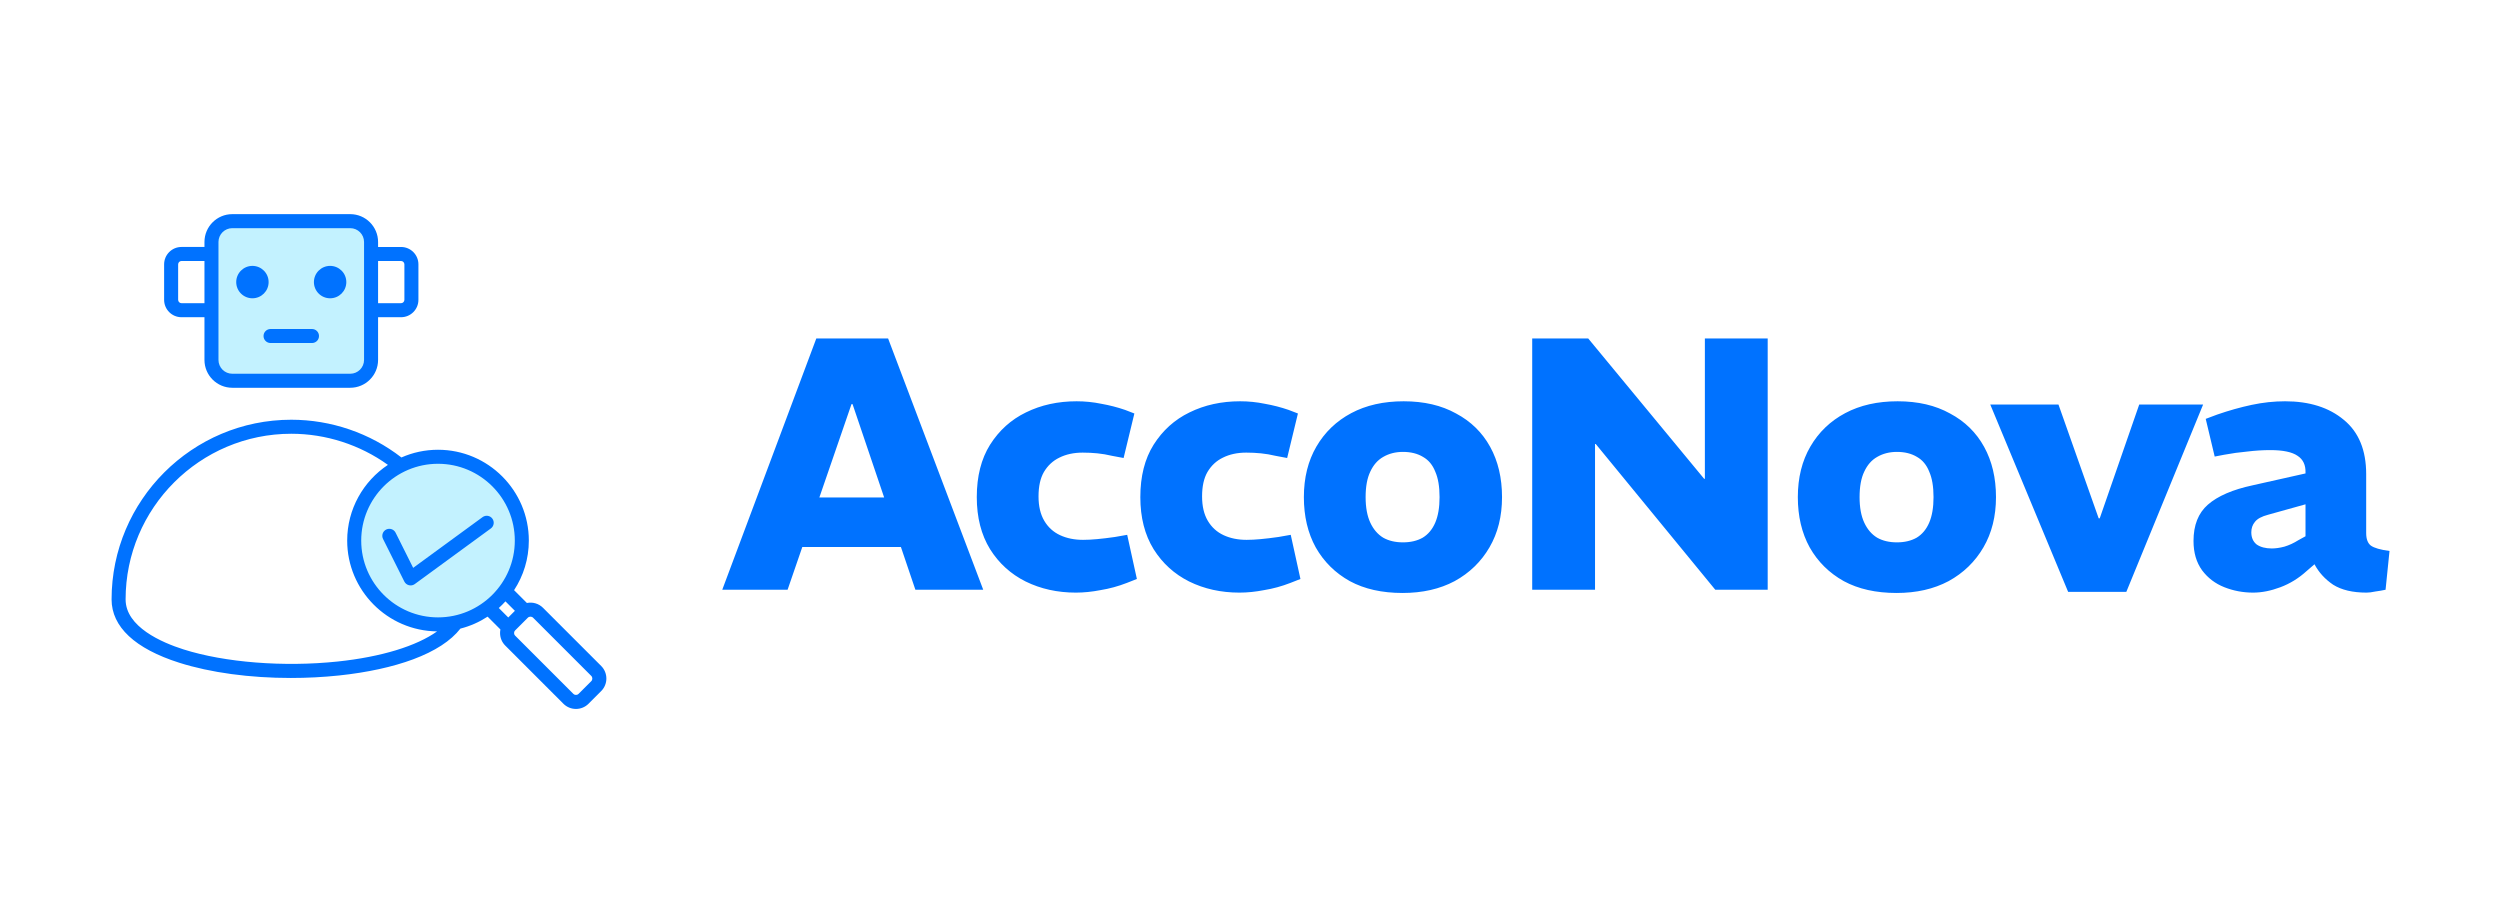 <svg width="195" height="72" viewBox="0 0 195 72" fill="none" xmlns="http://www.w3.org/2000/svg">
<g clip-path="url(#clip0_15_22)">
<path fill-rule="evenodd" clip-rule="evenodd" d="M19.689 20.974C19.12 20.974 18.659 21.435 18.659 22.003C18.659 22.572 19.12 23.033 19.689 23.033C20.257 23.033 20.718 22.572 20.718 22.003C20.718 21.435 20.257 20.974 19.689 20.974ZM21.102 25.897C20.93 25.897 20.79 26.037 20.79 26.209C20.79 26.382 20.93 26.522 21.102 26.522H24.335C24.508 26.522 24.648 26.382 24.648 26.209C24.648 26.037 24.507 25.897 24.335 25.897H21.102ZM24.72 22.003C24.72 22.571 25.18 23.033 25.748 23.033C26.317 23.033 26.778 22.572 26.778 22.003C26.778 21.435 26.317 20.974 25.748 20.974C25.18 20.974 24.72 21.435 24.72 22.003ZM38.148 41.03C38.288 40.928 38.318 40.732 38.216 40.592C38.114 40.453 37.919 40.423 37.779 40.525L32.142 44.646L30.647 41.654C30.57 41.5 30.381 41.437 30.227 41.514C30.073 41.592 30.01 41.779 30.087 41.934L31.748 45.256C31.789 45.339 31.864 45.398 31.954 45.42C31.978 45.426 32.003 45.429 32.028 45.429C32.094 45.429 32.159 45.408 32.213 45.369L38.148 41.03ZM28.631 28.075C28.631 28.798 28.042 29.387 27.319 29.387H18.119C17.395 29.387 16.807 28.798 16.807 28.075V18.874C16.807 18.151 17.395 17.562 18.119 17.562H27.319C28.042 17.562 28.631 18.151 28.631 18.874V28.075ZM34.165 35.941C37.598 35.941 40.39 38.733 40.39 42.166C40.39 45.598 37.598 48.39 34.165 48.39C30.733 48.39 27.94 45.598 27.94 42.166C27.941 38.733 30.733 35.941 34.165 35.941Z" fill="#C3F2FF"/>
<path fill-rule="evenodd" clip-rule="evenodd" d="M30.122 41.305C30.392 41.17 30.721 41.28 30.856 41.549L32.227 44.293L37.641 40.335C37.885 40.157 38.227 40.21 38.405 40.454C38.584 40.698 38.53 41.041 38.286 41.219L32.351 45.558C32.256 45.627 32.143 45.663 32.027 45.663C31.984 45.663 31.941 45.658 31.898 45.648C31.742 45.609 31.611 45.505 31.538 45.361L29.877 42.038C29.742 41.769 29.852 41.44 30.122 41.305ZM46.119 53.131L45.131 54.119C45.058 54.192 44.971 54.203 44.925 54.203C44.88 54.203 44.793 54.192 44.72 54.119L40.183 49.582C40.109 49.509 40.098 49.422 40.098 49.376C40.098 49.33 40.109 49.244 40.183 49.17L41.17 48.183C41.225 48.127 41.3 48.099 41.377 48.099C41.452 48.099 41.527 48.127 41.582 48.183L46.118 52.72C46.23 52.831 46.23 53.02 46.119 53.131ZM39.424 46.906C39.261 47.087 39.087 47.261 38.906 47.424L39.644 48.163L40.162 47.644L39.424 46.906ZM26.333 51.599C29.737 51.241 32.495 50.392 34.092 49.248C30.22 49.209 27.081 46.047 27.081 42.166C27.081 39.703 28.345 37.53 30.257 36.26C28.071 34.69 25.423 33.833 22.719 33.833C15.594 33.833 9.797 39.63 9.797 46.754C9.797 48.898 12.626 50.117 14.313 50.653C17.539 51.678 22.145 52.04 26.333 51.599ZM40.155 42.166C40.155 38.863 37.469 36.175 34.165 36.175C30.862 36.175 28.175 38.863 28.175 42.166C28.175 45.469 30.862 48.156 34.165 48.156C37.469 48.156 40.155 45.469 40.155 42.166ZM46.892 51.946L42.355 47.409C42.015 47.069 41.539 46.943 41.098 47.033L40.098 46.033C40.826 44.919 41.249 43.591 41.249 42.166C41.249 38.26 38.072 35.081 34.165 35.081C33.15 35.081 32.184 35.296 31.311 35.683C28.863 33.782 25.826 32.739 22.719 32.739C14.991 32.739 8.703 39.027 8.703 46.754C8.703 48.889 10.529 50.598 13.983 51.694C16.427 52.471 19.513 52.882 22.683 52.882C23.937 52.882 25.203 52.818 26.448 52.687C28.636 52.456 30.633 52.021 32.224 51.428C33.927 50.792 35.166 49.987 35.912 49.031C36.676 48.837 37.39 48.518 38.033 48.098L39.033 49.098C39.014 49.188 39.005 49.281 39.005 49.376C39.005 49.747 39.148 50.094 39.41 50.355L43.946 54.892C44.207 55.153 44.555 55.297 44.925 55.297C45.296 55.297 45.644 55.153 45.905 54.892L46.892 53.904C47.432 53.365 47.432 52.486 46.892 51.946ZM21.102 25.662H24.335C24.637 25.662 24.882 25.908 24.882 26.209C24.882 26.512 24.637 26.756 24.335 26.756H21.102C20.801 26.756 20.555 26.512 20.555 26.209C20.555 25.908 20.801 25.662 21.102 25.662ZM18.425 22.003C18.425 21.306 18.99 20.739 19.689 20.739C20.387 20.739 20.952 21.306 20.952 22.003C20.952 22.701 20.387 23.267 19.689 23.267C18.991 23.267 18.425 22.701 18.425 22.003ZM24.485 22.003C24.485 21.306 25.051 20.739 25.748 20.739C26.447 20.739 27.013 21.306 27.013 22.003C27.013 22.701 26.447 23.267 25.748 23.267C25.051 23.267 24.485 22.701 24.485 22.003ZM13.895 20.619C13.895 20.476 14.014 20.357 14.155 20.357H15.948V23.649H14.155C14.014 23.649 13.895 23.53 13.895 23.387V20.619ZM17.041 18.874V28.075C17.041 28.669 17.524 29.152 18.119 29.152H27.319C27.913 29.152 28.396 28.669 28.396 28.075V18.874C28.396 18.281 27.913 17.797 27.319 17.797H18.119C17.524 17.797 17.041 18.281 17.041 18.874ZM31.282 20.357C31.423 20.357 31.543 20.476 31.543 20.619V23.387C31.543 23.53 31.423 23.649 31.282 23.649H29.49V20.357H31.282ZM14.155 24.743H15.948V28.075C15.948 29.272 16.921 30.246 18.119 30.246H27.319C28.516 30.246 29.49 29.272 29.49 28.075V24.743H31.282C32.029 24.743 32.637 24.135 32.637 23.388V20.619C32.637 19.871 32.029 19.264 31.282 19.264H29.49V18.874C29.49 17.677 28.516 16.703 27.319 16.703H18.119C16.921 16.703 15.948 17.677 15.948 18.874V19.263H14.155C13.409 19.263 12.801 19.871 12.801 20.619V23.387C12.801 24.135 13.409 24.743 14.155 24.743Z" fill="#0072FF"/>
</g>
<path d="M56.336 46L63.672 26.4H69.272L76.692 46H71.4L66.5 31.524H66.416L61.432 46H56.336ZM61.88 42.668V38.804H71.036V42.668H61.88ZM83.918 46.224C82.48 46.224 81.174 45.935 79.998 45.356C78.84 44.777 77.916 43.937 77.225 42.836C76.535 41.716 76.189 40.363 76.189 38.776C76.189 37.152 76.535 35.789 77.225 34.688C77.935 33.568 78.868 32.728 80.025 32.168C81.201 31.589 82.517 31.3 83.974 31.3C84.627 31.3 85.271 31.365 85.906 31.496C86.54 31.608 87.156 31.767 87.754 31.972L88.481 32.252L87.641 35.724L86.746 35.556C86.353 35.463 85.971 35.397 85.597 35.36C85.224 35.323 84.841 35.304 84.45 35.304C83.759 35.304 83.152 35.435 82.629 35.696C82.126 35.939 81.724 36.312 81.425 36.816C81.145 37.301 81.005 37.936 81.005 38.72C81.005 39.485 81.155 40.12 81.454 40.624C81.752 41.128 82.163 41.501 82.686 41.744C83.208 41.987 83.805 42.108 84.478 42.108C84.814 42.108 85.177 42.089 85.57 42.052C85.98 42.015 86.447 41.959 86.969 41.884L87.921 41.716L88.677 45.16L87.894 45.468C87.222 45.729 86.54 45.916 85.85 46.028C85.177 46.159 84.534 46.224 83.918 46.224ZM96.674 46.224C95.237 46.224 93.93 45.935 92.754 45.356C91.597 44.777 90.673 43.937 89.982 42.836C89.291 41.716 88.946 40.363 88.946 38.776C88.946 37.152 89.291 35.789 89.982 34.688C90.691 33.568 91.625 32.728 92.782 32.168C93.958 31.589 95.274 31.3 96.73 31.3C97.383 31.3 98.027 31.365 98.662 31.496C99.297 31.608 99.913 31.767 100.51 31.972L101.238 32.252L100.398 35.724L99.502 35.556C99.11 35.463 98.727 35.397 98.354 35.36C97.981 35.323 97.598 35.304 97.206 35.304C96.515 35.304 95.909 35.435 95.386 35.696C94.882 35.939 94.481 36.312 94.182 36.816C93.902 37.301 93.762 37.936 93.762 38.72C93.762 39.485 93.911 40.12 94.21 40.624C94.509 41.128 94.919 41.501 95.442 41.744C95.965 41.987 96.562 42.108 97.234 42.108C97.57 42.108 97.934 42.089 98.326 42.052C98.737 42.015 99.203 41.959 99.726 41.884L100.678 41.716L101.434 45.16L100.65 45.468C99.978 45.729 99.297 45.916 98.606 46.028C97.934 46.159 97.29 46.224 96.674 46.224ZM109.402 46.252C107.797 46.252 106.425 45.944 105.286 45.328C104.148 44.693 103.261 43.816 102.626 42.696C102.01 41.576 101.702 40.269 101.702 38.776C101.702 37.264 102.029 35.948 102.682 34.828C103.336 33.708 104.241 32.84 105.398 32.224C106.556 31.608 107.918 31.3 109.486 31.3C111.073 31.3 112.436 31.617 113.574 32.252C114.732 32.868 115.618 33.736 116.234 34.856C116.85 35.976 117.158 37.283 117.158 38.776C117.158 40.269 116.832 41.576 116.178 42.696C115.525 43.816 114.62 44.693 113.462 45.328C112.305 45.944 110.952 46.252 109.402 46.252ZM109.43 42.304C110.028 42.304 110.541 42.183 110.97 41.94C111.4 41.679 111.726 41.287 111.95 40.764C112.174 40.241 112.286 39.579 112.286 38.776C112.286 37.955 112.174 37.292 111.95 36.788C111.745 36.265 111.428 35.883 110.998 35.64C110.569 35.379 110.046 35.248 109.43 35.248C108.852 35.248 108.338 35.379 107.89 35.64C107.461 35.883 107.125 36.265 106.882 36.788C106.64 37.292 106.518 37.955 106.518 38.776C106.518 39.579 106.64 40.241 106.882 40.764C107.125 41.287 107.461 41.679 107.89 41.94C108.32 42.183 108.833 42.304 109.43 42.304ZM119.512 46V26.4H123.88L132.924 37.348H132.98V26.4H137.88V46H133.792L124.468 34.632H124.412V46H119.512ZM147.931 46.252C146.325 46.252 144.953 45.944 143.815 45.328C142.676 44.693 141.789 43.816 141.155 42.696C140.539 41.576 140.231 40.269 140.231 38.776C140.231 37.264 140.557 35.948 141.211 34.828C141.864 33.708 142.769 32.84 143.927 32.224C145.084 31.608 146.447 31.3 148.015 31.3C149.601 31.3 150.964 31.617 152.103 32.252C153.26 32.868 154.147 33.736 154.763 34.856C155.379 35.976 155.687 37.283 155.687 38.776C155.687 40.269 155.36 41.576 154.707 42.696C154.053 43.816 153.148 44.693 151.991 45.328C150.833 45.944 149.48 46.252 147.931 46.252ZM147.959 42.304C148.556 42.304 149.069 42.183 149.499 41.94C149.928 41.679 150.255 41.287 150.479 40.764C150.703 40.241 150.815 39.579 150.815 38.776C150.815 37.955 150.703 37.292 150.479 36.788C150.273 36.265 149.956 35.883 149.527 35.64C149.097 35.379 148.575 35.248 147.959 35.248C147.38 35.248 146.867 35.379 146.419 35.64C145.989 35.883 145.653 36.265 145.411 36.788C145.168 37.292 145.047 37.955 145.047 38.776C145.047 39.579 145.168 40.241 145.411 40.764C145.653 41.287 145.989 41.679 146.419 41.94C146.848 42.183 147.361 42.304 147.959 42.304ZM161.316 46.168L155.24 31.552H160.56L163.696 40.428H163.78L166.86 31.552H171.844L165.852 46.168H161.316ZM175.742 46.224C174.958 46.224 174.212 46.084 173.502 45.804C172.793 45.524 172.214 45.085 171.766 44.488C171.318 43.872 171.094 43.107 171.094 42.192C171.094 40.96 171.468 40.017 172.214 39.364C172.98 38.692 174.146 38.188 175.714 37.852L179.83 36.928V36.872C179.849 36.275 179.644 35.836 179.214 35.556C178.785 35.257 178.076 35.108 177.086 35.108C176.508 35.108 175.91 35.145 175.294 35.22C174.678 35.276 174.072 35.36 173.474 35.472L172.746 35.612L172.046 32.672L172.942 32.336C173.857 32.019 174.753 31.767 175.63 31.58C176.508 31.393 177.376 31.3 178.234 31.3C180.138 31.3 181.669 31.785 182.826 32.756C183.984 33.708 184.562 35.117 184.562 36.984V41.576C184.562 42.043 184.684 42.369 184.926 42.556C185.188 42.743 185.673 42.883 186.382 42.976L186.074 46C185.813 46.056 185.542 46.103 185.262 46.14C185.001 46.196 184.777 46.224 184.59 46.224C183.508 46.224 182.64 46.019 181.986 45.608C181.352 45.179 180.866 44.647 180.53 44.012L179.914 44.544C179.298 45.104 178.617 45.524 177.87 45.804C177.124 46.084 176.414 46.224 175.742 46.224ZM177.198 42.78C177.497 42.78 177.824 42.733 178.178 42.64C178.552 42.528 178.916 42.36 179.27 42.136L179.83 41.828V39.336L176.918 40.148C176.414 40.279 176.069 40.465 175.882 40.708C175.696 40.932 175.602 41.203 175.602 41.52C175.602 41.931 175.742 42.248 176.022 42.472C176.321 42.677 176.713 42.78 177.198 42.78Z" fill="#0072FF"/>
<defs>
<clipPath id="clip0_15_22">
<rect width="40" height="40" fill="white" transform="translate(8 16)"/>
</clipPath>
</defs>
</svg>
